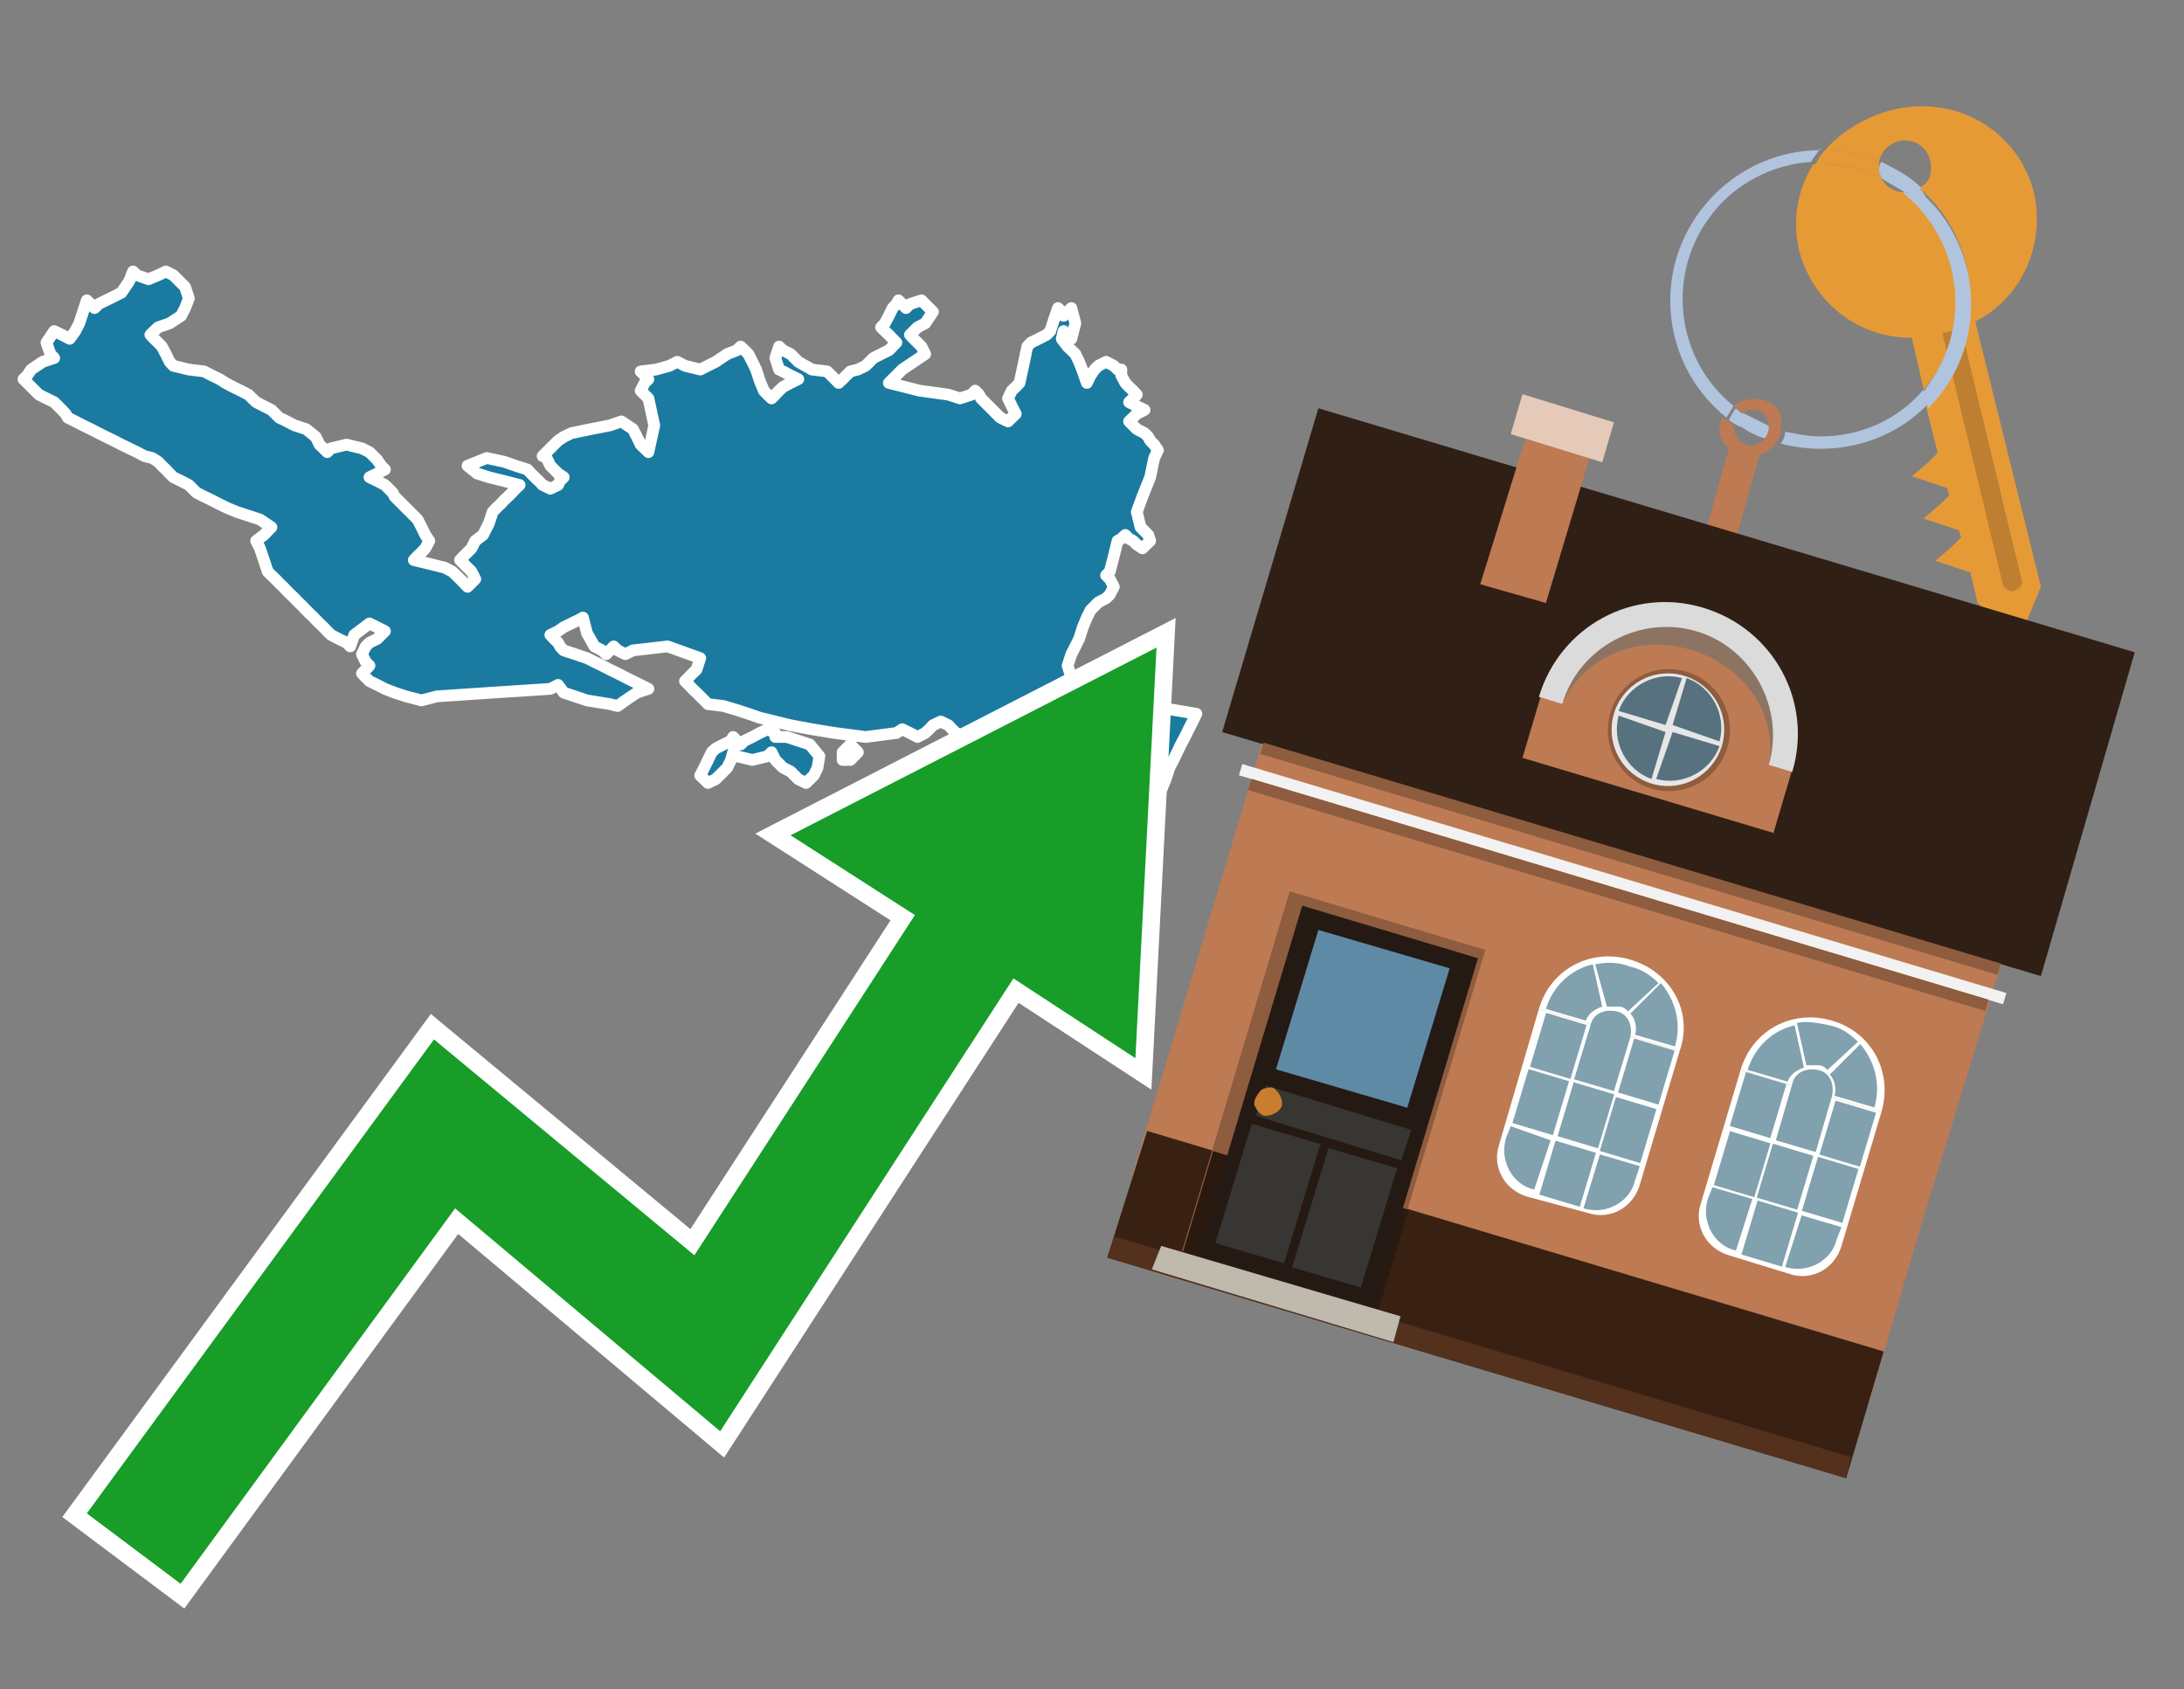 <?xml version="1.0" encoding="utf-8"?>
<!-- Generator: Adobe Illustrator 26.0.3, SVG Export Plug-In . SVG Version: 6.00 Build 0)  -->
<svg version="1.1" id="Text" xmlns="http://www.w3.org/2000/svg" xmlns:xlink="http://www.w3.org/1999/xlink" x="0px" y="0px"
	 width="93.1px" height="72px" viewBox="0 0 93.1 72" style="enable-background:new 0 0 93.1 72;" xml:space="preserve">
<rect x="0" y="0" width="93.1" height="72" fill="#808080" stroke="none"/>
<style type="text/css">
	.st0{fill:#1B7AA0;stroke:#FFFFFF;stroke-width:0.5;stroke-linejoin:round;}
	.st1{fill:none;stroke:#FFFFFF;stroke-width:1.5;stroke-miterlimit:10;}
	.st2{fill:#179D28;}
	.st3{fill:#E69A35;}
	.st4{fill:#B0C4DE;}
	.st5{fill:#BD7A53;}
	.st6{fill:#BF7F32;}
	.st7{fill-rule:evenodd;clip-rule:evenodd;fill:#2F1F15;}
	.st8{fill-rule:evenodd;clip-rule:evenodd;fill:#BD7A53;}
	.st9{fill-rule:evenodd;clip-rule:evenodd;fill:#382113;}
	.st10{fill-rule:evenodd;clip-rule:evenodd;fill:#54311D;}
	.st11{fill-rule:evenodd;clip-rule:evenodd;fill:#F2F2F2;}
	.st12{fill-rule:evenodd;clip-rule:evenodd;fill:#8E5C3E;}
	.st13{fill-rule:evenodd;clip-rule:evenodd;fill:#E5CABA;}
	.st14{fill-rule:evenodd;clip-rule:evenodd;fill:#2A190E;}
	.st15{fill:#241A13;}
	.st16{fill:#5F8AA5;}
	.st17{fill:#383633;}
	.st18{fill:#C87E2C;}
	.st19{fill-rule:evenodd;clip-rule:evenodd;fill:#C0B9AD;}
	.st20{fill-rule:evenodd;clip-rule:evenodd;fill:#FFFFFF;}
	.st21{fill-rule:evenodd;clip-rule:evenodd;fill:#81A1AE;}
	.st22{fill-rule:evenodd;clip-rule:evenodd;fill:#E6E6E6;}
	.st23{fill:#58717F;}
	.st24{opacity:0.6;fill-rule:evenodd;clip-rule:evenodd;fill:#6D6E6D;}
	.st25{fill:#DADBDA;}
</style>
<path class="st0" d="M33.54,31.41L34.03,31.57L34.52,31.73L34.93,32.23L34.85,32.72L34.69,33.05L34.36,33.37L34.03,33.21L33.87,33.05L33.7,32.88L33.38,32.72L33.05,32.39L32.89,32.06L32.72,32.23L32.07,32.39L31.41,32.23L31.25,32.06L31.16,32.39L31.0,32.72L30.84,32.88L30.67,33.05L30.51,33.21L30.18,33.37L29.85,33.05L30.02,32.72L30.18,32.39L30.34,32.06L30.51,31.9L30.84,31.73L31.16,31.57L31.25,31.41L31.41,31.57L31.57,31.73L31.74,31.57L32.07,31.41L32.39,31.24L32.72,31.08L33.05,31.24L33.05,31.41ZM35.92,32.06L36.25,31.73L36.57,32.06L36.25,32.39L35.92,32.39ZM47.8,16.0L47.97,16.32L48.13,16.49L48.3,16.65L48.46,16.82L48.3,16.98L48.13,17.14L48.46,17.31L48.79,17.47L48.46,17.64L48.13,17.96L48.46,18.29L48.79,18.46L48.95,18.62L49.03,18.78L49.2,18.95L49.36,19.19L49.2,19.52L49.03,20.34L48.7,21.16L48.46,21.82L48.62,22.47L48.79,22.64L48.95,22.8L49.03,23.05L48.7,23.37L48.46,23.21L48.3,23.05L48.13,22.96L47.97,22.8L47.8,22.96L47.64,23.05L47.48,23.7L47.31,24.36L47.15,24.52L47.31,24.68L47.48,25.01L47.31,25.34L47.15,25.5L46.82,25.67L46.49,26.0L46.33,26.32L46.16,26.73L46.0,27.23L45.84,27.55L45.67,27.88L45.51,28.37L45.67,28.87L45.84,29.03L46.16,29.19L46.49,28.87L46.66,28.54L46.82,28.7L47.15,28.87L47.48,28.7L48.13,28.54L48.79,28.7L48.95,28.87L49.03,28.7L49.36,28.54L49.69,28.7L49.52,28.87L49.36,29.03L49.2,29.19L49.03,29.36L48.54,29.52L48.13,29.68L47.64,29.85L47.15,30.01L49.03,30.09L51.0,30.42L50.84,30.75L50.67,31.08L50.51,31.41L50.34,31.73L50.18,32.06L50.02,32.39L49.85,32.72L49.69,33.21L49.52,33.62L49.36,33.95L49.2,34.27L49.03,34.6L48.95,34.93L48.79,35.26L48.62,35.59L48.46,35.91L48.13,36.24L47.8,36.08L47.64,35.91L47.48,35.75L47.31,35.59L47.15,35.42L46.98,35.26L46.82,35.09L46.66,34.93L46.49,35.09L46.33,35.26L46.16,35.09L46.0,34.93L45.84,34.6L45.51,34.27L45.26,34.11L44.61,33.95L43.95,34.27L44.11,34.6L44.28,34.77L44.11,34.93L43.95,35.09L43.79,35.26L43.62,37.06L43.46,38.78L43.3,39.11L43.13,39.44L42.97,39.6L42.8,39.77L42.64,39.93L42.31,40.09L41.98,40.26L40.84,40.42L39.77,40.26L39.61,40.09L39.44,39.44L39.61,38.78L39.77,38.62L39.93,38.46L40.1,38.29L40.26,38.13L40.43,37.8L40.59,37.47L40.75,37.31L40.59,37.14L40.43,36.73L40.26,36.24L40.1,35.75L40.26,35.26L40.43,35.09L40.59,34.93L40.75,35.09L40.92,35.26L41.08,35.42L41.25,35.59L41.41,35.09L41.25,34.6L41.08,34.44L40.92,34.27L40.75,33.29L41.08,32.39L41.41,32.72L41.25,33.05L41.08,33.21L41.41,33.37L41.74,33.62L41.82,33.95L41.98,33.78L42.31,33.62L42.64,33.46L42.8,33.37L42.97,33.21L43.13,33.05L43.3,32.55L43.46,32.06L43.62,31.73L43.3,31.41L42.97,31.24L42.31,31.08L41.74,31.24L41.25,31.41L40.75,31.24L40.59,31.08L40.43,30.91L40.1,30.75L39.77,30.91L39.61,31.08L39.44,31.24L39.11,31.41L38.79,31.24L38.46,31.08L38.21,31.24L36.9,31.41L35.59,31.24L34.61,31.08L33.7,30.91L33.05,30.75L32.39,30.59L31.9,30.42L31.41,30.26L30.84,30.09L30.18,30.01L30.02,29.85L29.85,29.68L29.69,29.52L29.52,29.36L29.36,29.19L29.2,29.03L29.36,28.87L29.52,28.7L29.69,28.54L29.85,28.05L28.46,27.55L26.98,27.72L26.66,27.88L26.33,27.72L26.16,27.55L26.0,27.72L25.84,27.88L25.67,27.72L25.34,27.55L25.02,26.98L24.85,26.32L24.69,26.41L24.36,26.57L24.03,26.73L23.79,26.9L23.46,27.06L23.62,27.23L23.79,27.39L23.87,27.55L24.03,27.72L24.52,27.88L25.02,28.05L25.34,28.21L25.67,28.37L26.0,28.54L26.33,28.7L26.66,28.87L26.98,29.03L27.31,29.19L27.64,29.36L27.15,29.52L26.66,29.85L26.33,30.09L26.0,30.01L25.02,29.85L24.03,29.52L23.79,29.19L23.46,29.36L21.0,29.52L18.62,29.68L17.97,29.85L17.31,29.68L16.82,29.52L16.41,29.36L16.08,29.19L15.75,29.03L15.59,28.87L15.43,28.7L15.59,28.54L15.75,28.37L15.59,28.21L15.43,27.88L15.59,27.55L15.75,27.39L16.08,27.23L16.41,26.9L15.75,26.57L15.1,27.06L14.93,27.55L14.77,27.39L14.44,27.23L14.11,27.06L13.95,26.9L13.79,26.73L13.62,26.57L13.46,26.41L13.38,26.32L13.21,26.16L13.05,26.0L12.89,25.83L12.72,25.67L12.56,25.5L12.39,25.34L12.23,25.18L12.07,25.01L11.9,24.85L11.74,24.68L11.57,24.52L11.41,24.36L11.25,23.87L11.08,23.37L10.92,23.05L11.25,22.8L11.57,22.47L11.08,22.14L10.59,21.98L10.1,21.82L9.69,21.65L9.36,21.49L9.03,21.32L8.7,21.16L8.38,21.0L8.21,20.83L8.05,20.67L7.72,20.5L7.39,20.34L7.23,20.18L7.07,20.01L6.9,19.85L6.74,19.68L6.49,19.52L6.16,19.44L5.84,19.27L5.51,19.11L5.18,18.95L4.85,18.78L4.52,18.62L4.2,18.46L3.87,18.29L3.54,18.13L3.21,17.96L2.89,17.8L2.8,17.64L2.64,17.47L2.48,17.31L2.31,17.14L1.98,16.98L1.66,16.82L1.49,16.65L1.33,16.49L1.16,16.32L1.0,16.16L1.16,16.0L1.33,15.75L1.82,15.42L2.31,15.26L2.15,15.09L1.98,14.6L2.31,14.11L2.64,14.27L2.97,14.44L3.21,14.11L3.38,13.78L3.54,13.29L3.7,12.8L3.87,12.96L4.03,13.13L4.2,12.96L4.52,12.8L4.85,12.64L5.18,12.47L5.51,11.98L5.67,11.57L5.84,11.73L6.33,11.9L6.74,11.73L7.07,11.57L7.39,11.73L7.56,11.9L7.72,12.06L7.89,12.23L8.05,12.72L7.89,13.13L7.72,13.46L7.23,13.78L6.74,13.95L6.57,14.11L6.41,14.27L6.57,14.44L6.74,14.6L6.9,14.77L7.07,15.09L7.23,15.42L7.39,15.59L8.05,15.75L8.7,15.83L9.03,16.0L9.36,16.16L9.61,16.32L9.93,16.49L10.26,16.65L10.59,16.82L10.75,16.98L10.92,17.14L11.25,17.31L11.57,17.47L11.74,17.64L11.9,17.8L12.23,17.96L12.56,18.13L13.05,18.29L13.46,18.62L13.62,18.95L13.79,19.11L13.95,19.27L14.11,19.11L14.77,18.95L15.43,19.11L15.75,19.27L16.08,19.6L16.25,19.85L16.41,20.01L16.08,20.18L15.75,20.34L16.08,20.5L16.41,20.67L16.57,20.83L16.74,21.0L16.82,21.16L16.98,21.32L17.15,21.49L17.31,21.65L17.48,21.82L17.64,21.98L17.8,22.14L17.97,22.47L18.13,22.8L18.3,23.05L18.13,23.37L17.97,23.54L17.8,23.7L17.64,23.87L18.3,24.03L18.95,24.19L19.28,24.36L19.61,24.68L19.93,25.01L20.26,24.68L20.1,24.36L19.93,24.19L19.77,24.03L19.61,23.87L19.77,23.7L19.93,23.54L20.1,23.37L20.26,23.05L20.59,22.8L20.84,22.31L21.0,21.82L21.16,21.65L21.33,21.49L21.49,21.32L21.66,21.16L21.82,21.0L21.98,20.83L22.15,20.67L21.49,20.5L20.84,20.34L20.34,20.18L19.93,19.85L20.75,19.52L21.49,19.68L21.98,19.85L22.48,20.01L22.64,20.18L22.8,20.34L22.97,20.5L23.13,20.67L23.46,20.83L23.79,20.67L23.87,20.5L24.03,20.34L23.79,20.18L23.46,19.85L23.3,19.52L23.13,19.44L23.3,19.27L23.46,19.11L23.62,18.95L23.79,18.78L24.03,18.62L24.36,18.46L25.18,18.29L26.0,18.13L26.49,17.96L26.98,18.29L27.15,18.62L27.31,18.95L27.64,19.27L27.89,18.13L27.64,16.98L27.31,16.65L27.48,16.32L27.64,16.16L27.48,16.0L27.31,15.83L27.97,15.75L28.54,15.59L28.87,15.42L29.2,15.59L29.85,15.75L30.51,15.42L31.0,15.09L31.41,14.93L31.57,14.77L31.74,14.93L31.9,15.09L32.07,15.42L32.23,15.75L32.39,16.24L32.56,16.65L32.72,16.82L32.89,16.98L33.05,16.82L33.21,16.65L33.38,16.49L33.7,16.32L34.03,16.16L33.7,16.0L33.38,15.83L33.21,15.75L33.05,15.26L33.21,14.77L33.38,14.93L33.7,15.09L34.03,15.42L34.61,15.75L35.26,15.83L35.43,16.0L35.59,16.16L35.75,16.32L35.92,16.16L36.08,16.0L36.25,15.83L36.57,15.75L36.9,15.59L37.07,15.42L37.23,15.26L37.56,15.09L37.89,14.93L38.05,14.77L38.21,14.6L38.05,14.44L37.89,14.27L37.72,14.11L37.56,13.95L37.72,13.78L37.89,13.46L38.05,13.13L38.21,12.96L38.3,12.8L38.46,12.96L38.62,13.13L38.79,12.96L39.28,12.8L39.77,13.29L39.44,13.78L39.11,13.95L38.95,14.11L38.79,14.27L38.95,14.44L39.11,14.6L39.28,14.77L39.44,15.09L38.95,15.42L38.46,15.75L38.21,16.0L37.89,16.32L39.2,16.65L40.43,16.82L40.92,16.98L41.41,16.82L41.57,16.65L41.74,16.82L41.82,16.98L41.98,17.14L42.15,17.31L42.31,17.47L42.48,17.64L42.64,17.8L42.97,17.96L43.3,17.64L43.13,17.31L42.97,16.98L43.13,16.65L43.3,16.49L43.46,16.32L43.62,15.59L43.79,14.77L43.95,14.6L44.28,14.44L44.61,14.27L44.77,14.11L44.93,13.62L45.1,13.13L45.26,13.29L45.34,13.46L45.51,13.29L45.67,13.13L45.84,13.78L45.67,14.44L45.51,14.27L45.34,14.11L45.26,14.44L45.51,14.77L45.84,15.09L46.0,15.42L46.16,15.83L46.33,16.32L46.49,16.0L46.66,15.75L46.82,15.59L47.15,15.42L47.48,15.59L47.64,15.75L47.8,15.75Z"/>
<polygon class="st1" points="49.3,27.6 33.7,35.6 39,39 29.6,53.5 18.5,44.3 3.7,64.5 7.7,67.5 19.4,51.5 30.7,61 43.2,41.7 
	48.4,45.1 "/>
<polygon class="st2" points="49.3,27.6 33.7,35.6 39,39 29.6,53.5 18.5,44.3 3.7,64.5 7.7,67.5 19.4,51.5 30.7,61 43.2,41.7 
	48.4,45.1 "/>
<path class="st3" d="M80.2,7.6c0-0.1-0.1-0.2-0.1-0.3c0-0.1,0-0.3,0-0.4c-0.7-0.3-1.5-0.5-2.3-0.5c-0.2,0.2-0.3,0.4-0.4,0.6
	c0.1,0,0.2,0,0.3,0C78.5,7,79.4,7.2,80.2,7.6z"/>
<path class="st4" d="M77.6,6.4c-3.5,0-6.4,2.9-6.4,6.4c0,2,0.9,3.8,2.4,5c0.1-0.2,0.2-0.3,0.3-0.5c-2.5-2-2.9-5.7-0.9-8.2
	c1-1.3,2.6-2.1,4.2-2.2c0.1-0.2,0.3-0.4,0.4-0.6V6.4z"/>
<path class="st3" d="M84.2,13.7c2-1,3-3.3,2.5-5.5C86,5.5,83.3,4,80.6,4.7c-1.1,0.3-2.1,0.9-2.8,1.7c0.8,0,1.6,0.2,2.3,0.5
	c0.1-0.6,0.7-1,1.3-0.9c0.6,0.1,1,0.7,0.9,1.3c0,0.3-0.2,0.6-0.5,0.7c2.7,2.3,2.9,6.4,0.6,9c-0.1,0.1-0.2,0.2-0.3,0.3l0.5,2
	l-0.4,0.4l-0.7,0.6l0.9,0.3l0.6,0.2l0.1,0.3l-0.4,0.4L82,22.1l0.9,0.3l0.6,0.2l0.1,0.3l-0.4,0.4l-0.7,0.6l0.9,0.3l0.6,0.2l0.3,1.3
	l1.8,1.5L87,25L84.2,13.7z"/>
<path class="st3" d="M81.2,8.2c-0.4,0-0.8-0.2-1-0.6C79.4,7.2,78.5,7,77.6,7c-0.1,0-0.2,0-0.3,0c-0.7,1.1-0.9,2.4-0.6,3.7
	c0.6,2.2,2.5,3.7,4.8,3.7l0.5,2.2c2.1-2.4,1.9-6.1-0.6-8.2C81.3,8.3,81.2,8.3,81.2,8.2z"/>
<path class="st4" d="M74.1,18.1c0.4,0.3,0.8,0.5,1.2,0.6c0.1-0.1,0.2-0.3,0.2-0.5l0,0c-0.4-0.2-0.8-0.4-1.2-0.6
	C74.2,17.8,74.1,17.9,74.1,18.1z"/>
<path class="st4" d="M74.4,17.7c-0.2-0.1-0.3-0.2-0.4-0.3c-0.1,0.1-0.2,0.3-0.3,0.5c0.1,0.1,0.3,0.2,0.5,0.3
	C74.1,17.9,74.2,17.8,74.4,17.7z"/>
<path class="st5" d="M74.8,17c-0.3,0-0.6,0.1-0.9,0.3c0.1,0.1,0.3,0.2,0.4,0.3c0.3-0.2,0.8-0.2,1,0.2c0.1,0.1,0.1,0.3,0.1,0.4l0,0
	c0,0.4-0.3,0.7-0.7,0.8c-0.4,0-0.7-0.3-0.8-0.7c0,0,0,0,0-0.1v-0.1c-0.2-0.1-0.3-0.2-0.5-0.3c-0.2,0.4-0.1,1,0.3,1.3l-1,3.6L74,23
	l1-3.6c0.3-0.1,0.5-0.3,0.7-0.5c0.1-0.2,0.2-0.3,0.2-0.5c0-0.1,0-0.1,0-0.2C76.1,17.5,75.5,17,74.8,17z"/>
<path class="st6" d="M86,25.1l-0.2,0.1c-0.2,0-0.3-0.1-0.4-0.2l0,0l-2.6-10.8l0.8-0.2l2.6,10.8C86.2,24.9,86.1,25.1,86,25.1L86,25.1
	z"/>
<path class="st4" d="M80.1,7.3c0,0.1,0.1,0.2,0.1,0.3c0.3,0.2,0.7,0.4,1,0.6c0.1,0,0.2,0,0.3,0c0.1,0,0.3-0.1,0.4-0.2
	c-0.5-0.5-1.1-0.8-1.7-1.1C80.1,7,80.1,7.2,80.1,7.3z"/>
<path class="st4" d="M77.6,18.6c-0.5,0-1-0.1-1.5-0.2c0,0.2-0.1,0.4-0.2,0.5c2.2,0.6,4.7,0,6.3-1.7L82,16.6
	C80.9,17.9,79.3,18.6,77.6,18.6z"/>
<path class="st4" d="M81.8,8c-0.1,0.1-0.2,0.1-0.4,0.2c-0.1,0-0.2,0-0.3,0c2.5,2,3,5.6,1.1,8.2c-0.1,0.1-0.1,0.2-0.2,0.3l0.2,0.7
	c2.5-2.5,2.4-6.6-0.1-9C82,8.2,81.9,8.1,81.8,8L81.8,8z"/>
<g>
	<polygon class="st7" points="87,41.6 52.1,31.2 56.2,17.4 91,27.8 87,41.6 	"/>
	<polygon class="st8" points="81.9,52.2 85.3,41.1 53.8,31.7 48.2,50.3 79.7,59.7 	"/>
	<polygon class="st9" points="78.7,63 80.3,57.6 48.9,48.2 47.2,53.6 78.7,63 	"/>
	<polygon class="st10" points="78.7,63 78.9,62.1 47.5,52.7 47.2,53.6 78.7,63 	"/>
	
		<rect x="52.1" y="37.4" transform="matrix(-0.958 -0.287 0.287 -0.958 124.563 93.583)" class="st11" width="34" height="0.5"/>
	
		<rect x="52.6" y="37.9" transform="matrix(-0.958 -0.287 0.287 -0.958 124.14 94.489)" class="st12" width="32.8" height="0.5"/>
	
		<rect x="53" y="36.4" transform="matrix(-0.958 -0.287 0.287 -0.958 125.475 91.628)" class="st12" width="32.8" height="0.5"/>
	<polygon class="st8" points="68,18.7 65.3,17.8 63.1,24.9 65.9,25.7 68,18.7 	"/>
	<polygon class="st13" points="68.8,18 64.9,16.8 64.4,18.5 68.3,19.7 68.8,18 	"/>
	<g>
		<rect x="52.5" y="38.9" transform="matrix(0.958 0.287 -0.287 0.958 15.849 -14.344)" class="st12" width="8.7" height="16"/>
		
			<rect x="50.9" y="50.2" transform="matrix(0.958 0.287 -0.287 0.958 17.358 -13.64)" class="st14" width="8.7" height="4.5"/>
		<g transform="matrix( 0.861, 0, 0, 0.861, 2148,666.7) ">
			<g>
				<g id="Symbol_9_0_Layer2_0_MEMBER_8_MEMBER_12_MEMBER_0_FILL_00000014599094976698332750000017450647480159288714_">
					<path class="st15" d="M-2430.3-729.5l8.7,2.6l-5.2,17.3l-8.7-2.6L-2430.3-729.5z"/>
				</g>
			</g>
		</g>
		<g transform="matrix( 0.861, 0, 0, 0.861, 2148,666.7) ">
			<g>
				<g id="Symbol_9_0_Layer2_0_MEMBER_8_MEMBER_12_MEMBER_1_MEMBER_1_FILL_00000044877452633822415250000012838657942505378697_">
					<path class="st16" d="M-2423-726.4l-2.1,6.9l-6.5-1.9l2.1-6.9L-2423-726.4z"/>
				</g>
			</g>
		</g>
		<g transform="matrix( 0.861, 0, 0, 0.861, 2148,666.7) ">
			<g>
				<g id="Symbol_9_0_Layer2_0_MEMBER_8_MEMBER_12_MEMBER_2_MEMBER_0_FILL_00000128454501898370036030000003861990524587710870_">
					<path class="st17" d="M-2430.8-711.6l1.8-5.9l3.4,1l-1.8,5.9L-2430.8-711.6z"/>
				</g>
			</g>
		</g>
		<g transform="matrix( 0.861, 0, 0, 0.861, 2148,666.7) ">
			<g>
				<g id="Symbol_9_0_Layer2_0_MEMBER_8_MEMBER_12_MEMBER_2_MEMBER_1_FILL_00000068665017512549111380000015570233324217231799_">
					<path class="st17" d="M-2434.6-712.8l1.8-5.9l3.4,1l-1.8,5.9L-2434.6-712.8z"/>
				</g>
			</g>
		</g>
		<g transform="matrix( 0.861, 0, 0, 0.861, 2148,666.7) ">
			<g>
				<g id="Symbol_9_0_Layer2_0_MEMBER_8_MEMBER_12_MEMBER_2_MEMBER_1_FILL_00000005225540449741130250000008347087072572673964_">
					<path class="st17" d="M-2432.6-719.1l0.5-1.5l7.2,2.2l-0.5,1.5L-2432.6-719.1z"/>
				</g>
			</g>
		</g>
		<g transform="matrix( 0.861, 0, 0, 0.861, 2148,666.7) ">
			<g>
				<g id="Symbol_9_0_Layer2_0_MEMBER_8_MEMBER_13_FILL_00000131350348810376896810000002969418600929340805_">
					<path class="st18" d="M-2432.6-720c0.1-0.2,0.2-0.3,0.3-0.4c0.2-0.1,0.4-0.1,0.5-0.1s0.3,0.2,0.4,0.4c0.1,0.2,0.1,0.3,0.1,0.5
						c-0.1,0.2-0.2,0.3-0.4,0.4c-0.2,0.1-0.4,0.1-0.5,0.1c-0.2-0.1-0.3-0.2-0.4-0.4C-2432.7-719.6-2432.7-719.8-2432.6-720z"/>
				</g>
			</g>
		</g>
		<polygon class="st19" points="59.4,57.2 59.7,56.1 49.5,53.1 49.1,54.1 59.4,57.2 		"/>
	</g>
	<g>
		<g>
			<path class="st20" d="M65.6,43l6,1.8l-1.7,5.7c-0.3,1-1.3,1.5-2.2,1.2L65.1,51c-1-0.3-1.5-1.3-1.2-2.2L65.6,43L65.6,43z"/>
		</g>
		<rect x="69" y="44.8" transform="matrix(0.287 -0.958 0.958 0.287 6.252 99.807)" class="st21" width="2.4" height="1.8"/>
		<rect x="65.2" y="43.7" transform="matrix(0.287 -0.958 0.958 0.287 4.643 95.388)" class="st21" width="2.4" height="1.8"/>
		<rect x="68.2" y="47.2" transform="matrix(0.287 -0.958 0.958 0.287 3.405 100.843)" class="st21" width="2.4" height="1.8"/>
		<rect x="66.4" y="46.7" transform="matrix(0.287 -0.958 0.958 0.287 2.601 98.633)" class="st21" width="2.4" height="1.8"/>
		<rect x="64.5" y="46.1" transform="matrix(0.287 -0.958 0.958 0.287 1.797 96.424)" class="st21" width="2.4" height="1.8"/>
		<path class="st21" d="M69.9,49.7l-1.7-0.5l-0.7,2.3l0,0c1,0.3,2-0.3,2.2-1.2L69.9,49.7z"/>
		<rect x="65.6" y="49.1" transform="matrix(0.287 -0.958 0.958 0.287 -0.245 99.669)" class="st21" width="2.4" height="1.8"/>
		<path class="st21" d="M66.1,48.6L64.4,48l-0.2,0.5c-0.3,1,0.3,2,1.2,2.2v0L66.1,48.6z"/>
		<path class="st20" d="M69.5,40.9c-1.7-0.5-3.4,0.4-3.9,2.1l6,1.8C72.2,43.1,71.2,41.4,69.5,40.9z"/>
		<path class="st21" d="M69.5,44.2C69.5,44.2,69.5,44.2,69.5,44.2c0.1-0.5-0.1-1-0.6-1.1c-0.5-0.1-1,0.1-1.1,0.6c0,0,0,0,0,0
			L67.1,46l1.7,0.5L69.5,44.2L69.5,44.2z"/>
		<path class="st21" d="M68.5,42.9c0.2,0,0.3,0,0.5,0c0.2,0,0.3,0.1,0.4,0.2l1.3-1.2c-0.3-0.3-0.7-0.6-1.2-0.7
			C69,41,68.5,41,68,41.1L68.5,42.9z"/>
		<path class="st21" d="M69.5,43.2c0.2,0.2,0.3,0.6,0.2,0.9l1.7,0.5c0.3-1,0-2-0.6-2.7L69.5,43.2z"/>
		<path class="st21" d="M67.6,43.5c0.1-0.3,0.4-0.5,0.7-0.6l-0.4-1.8c-0.9,0.2-1.7,0.9-2,1.9L67.6,43.5z"/>
	</g>
	<g>
		<g>
			<path class="st20" d="M74.2,45.6l6,1.8l-1.7,5.7c-0.3,1-1.3,1.5-2.2,1.2l-2.6-0.8c-1-0.3-1.5-1.3-1.2-2.2L74.2,45.6L74.2,45.6z"
				/>
		</g>
		<rect x="77.5" y="47.4" transform="matrix(0.287 -0.958 0.958 0.287 9.907 109.85)" class="st21" width="2.4" height="1.8"/>
		<rect x="73.8" y="46.2" transform="matrix(0.287 -0.958 0.958 0.287 8.299 105.431)" class="st21" width="2.4" height="1.8"/>
		<rect x="76.8" y="49.8" transform="matrix(0.287 -0.958 0.958 0.287 7.061 110.886)" class="st21" width="2.4" height="1.8"/>
		<rect x="74.9" y="49.2" transform="matrix(0.287 -0.958 0.958 0.287 6.257 108.677)" class="st21" width="2.4" height="1.8"/>
		<rect x="73" y="48.7" transform="matrix(0.287 -0.958 0.958 0.287 5.453 106.467)" class="st21" width="2.4" height="1.8"/>
		<path class="st21" d="M78.5,52.3l-1.7-0.5L76.1,54l0,0c1,0.3,2-0.3,2.2-1.2L78.5,52.3z"/>
		<rect x="74.2" y="51.7" transform="matrix(0.287 -0.958 0.958 0.287 3.411 109.713)" class="st21" width="2.4" height="1.8"/>
		<path class="st21" d="M74.7,51.1L73,50.6l-0.2,0.5c-0.3,1,0.3,2,1.2,2.2l0,0L74.7,51.1z"/>
		<path class="st20" d="M78.1,43.5c-1.7-0.5-3.4,0.4-3.9,2.1l6,1.8C80.7,45.7,79.8,44,78.1,43.5z"/>
		<path class="st21" d="M78.1,46.7C78.1,46.7,78.1,46.7,78.1,46.7c0.1-0.5-0.1-1-0.6-1.1c-0.5-0.1-1,0.1-1.1,0.6c0,0,0,0,0,0
			l-0.7,2.4l1.7,0.5L78.1,46.7L78.1,46.7z"/>
		<path class="st21" d="M77,45.4c0.2,0,0.3,0,0.5,0c0.2,0,0.3,0.1,0.4,0.2l1.3-1.2c-0.3-0.3-0.7-0.6-1.2-0.7c-0.5-0.1-1-0.2-1.4-0.1
			L77,45.4z"/>
		<path class="st21" d="M78,45.8c0.2,0.2,0.3,0.6,0.2,0.9l1.7,0.5c0.3-1,0-2-0.6-2.7L78,45.8z"/>
		<path class="st21" d="M76.2,46.1c0.1-0.3,0.4-0.5,0.7-0.6l-0.4-1.8c-0.9,0.2-1.7,0.9-2,1.9L76.2,46.1z"/>
	</g>
	<g>
		<path class="st8" d="M75.6,35.5l-10.7-3.2l0.8-2.7c0,0,3.3-4.3,6.8-3.3c3.6,1.1,3.9,6.5,3.9,6.5L75.6,35.5z"/>
		<g>
			<ellipse transform="matrix(0.287 -0.958 0.958 0.287 20.942 90.306)" class="st12" cx="71.1" cy="31.1" rx="2.6" ry="2.6"/>
			<circle class="st22" cx="71.1" cy="31.1" r="2.4"/>
			<g>
				<path class="st23" d="M69,30.5c-0.3,1.1,0.3,2.3,1.4,2.7l0.6-2L69,30.5z"/>
				<path class="st23" d="M71.7,28.9c-1.1-0.3-2.3,0.3-2.7,1.4l2,0.6L71.7,28.9z"/>
				<path class="st23" d="M70.6,33.2c1.1,0.3,2.3-0.3,2.7-1.4l-2-0.6L70.6,33.2z"/>
				<path class="st23" d="M73.3,31.6c0.3-1.1-0.3-2.3-1.4-2.7l-0.6,2L73.3,31.6z"/>
			</g>
		</g>
		<path class="st24" d="M72.1,27.7c2.3,0.7,3.7,2.8,3.3,4.9c0.1-0.1,0.1-0.3,0.1-0.4c0.7-2.2-0.8-4.6-3.2-5.3
			c-2.4-0.7-4.9,0.5-5.6,2.7c0,0.1-0.1,0.3-0.1,0.4C67.5,28,69.8,27,72.1,27.7z"/>
		<g>
			<path class="st25" d="M72.6,25.9c-3-0.9-6.1,0.8-7,3.8l1,0.3c0.7-2.4,3.3-3.8,5.7-3.1c2.4,0.7,3.8,3.3,3.1,5.7l1,0.3
				C77.3,29.9,75.6,26.8,72.6,25.9z"/>
		</g>
	</g>
</g>
</svg>

